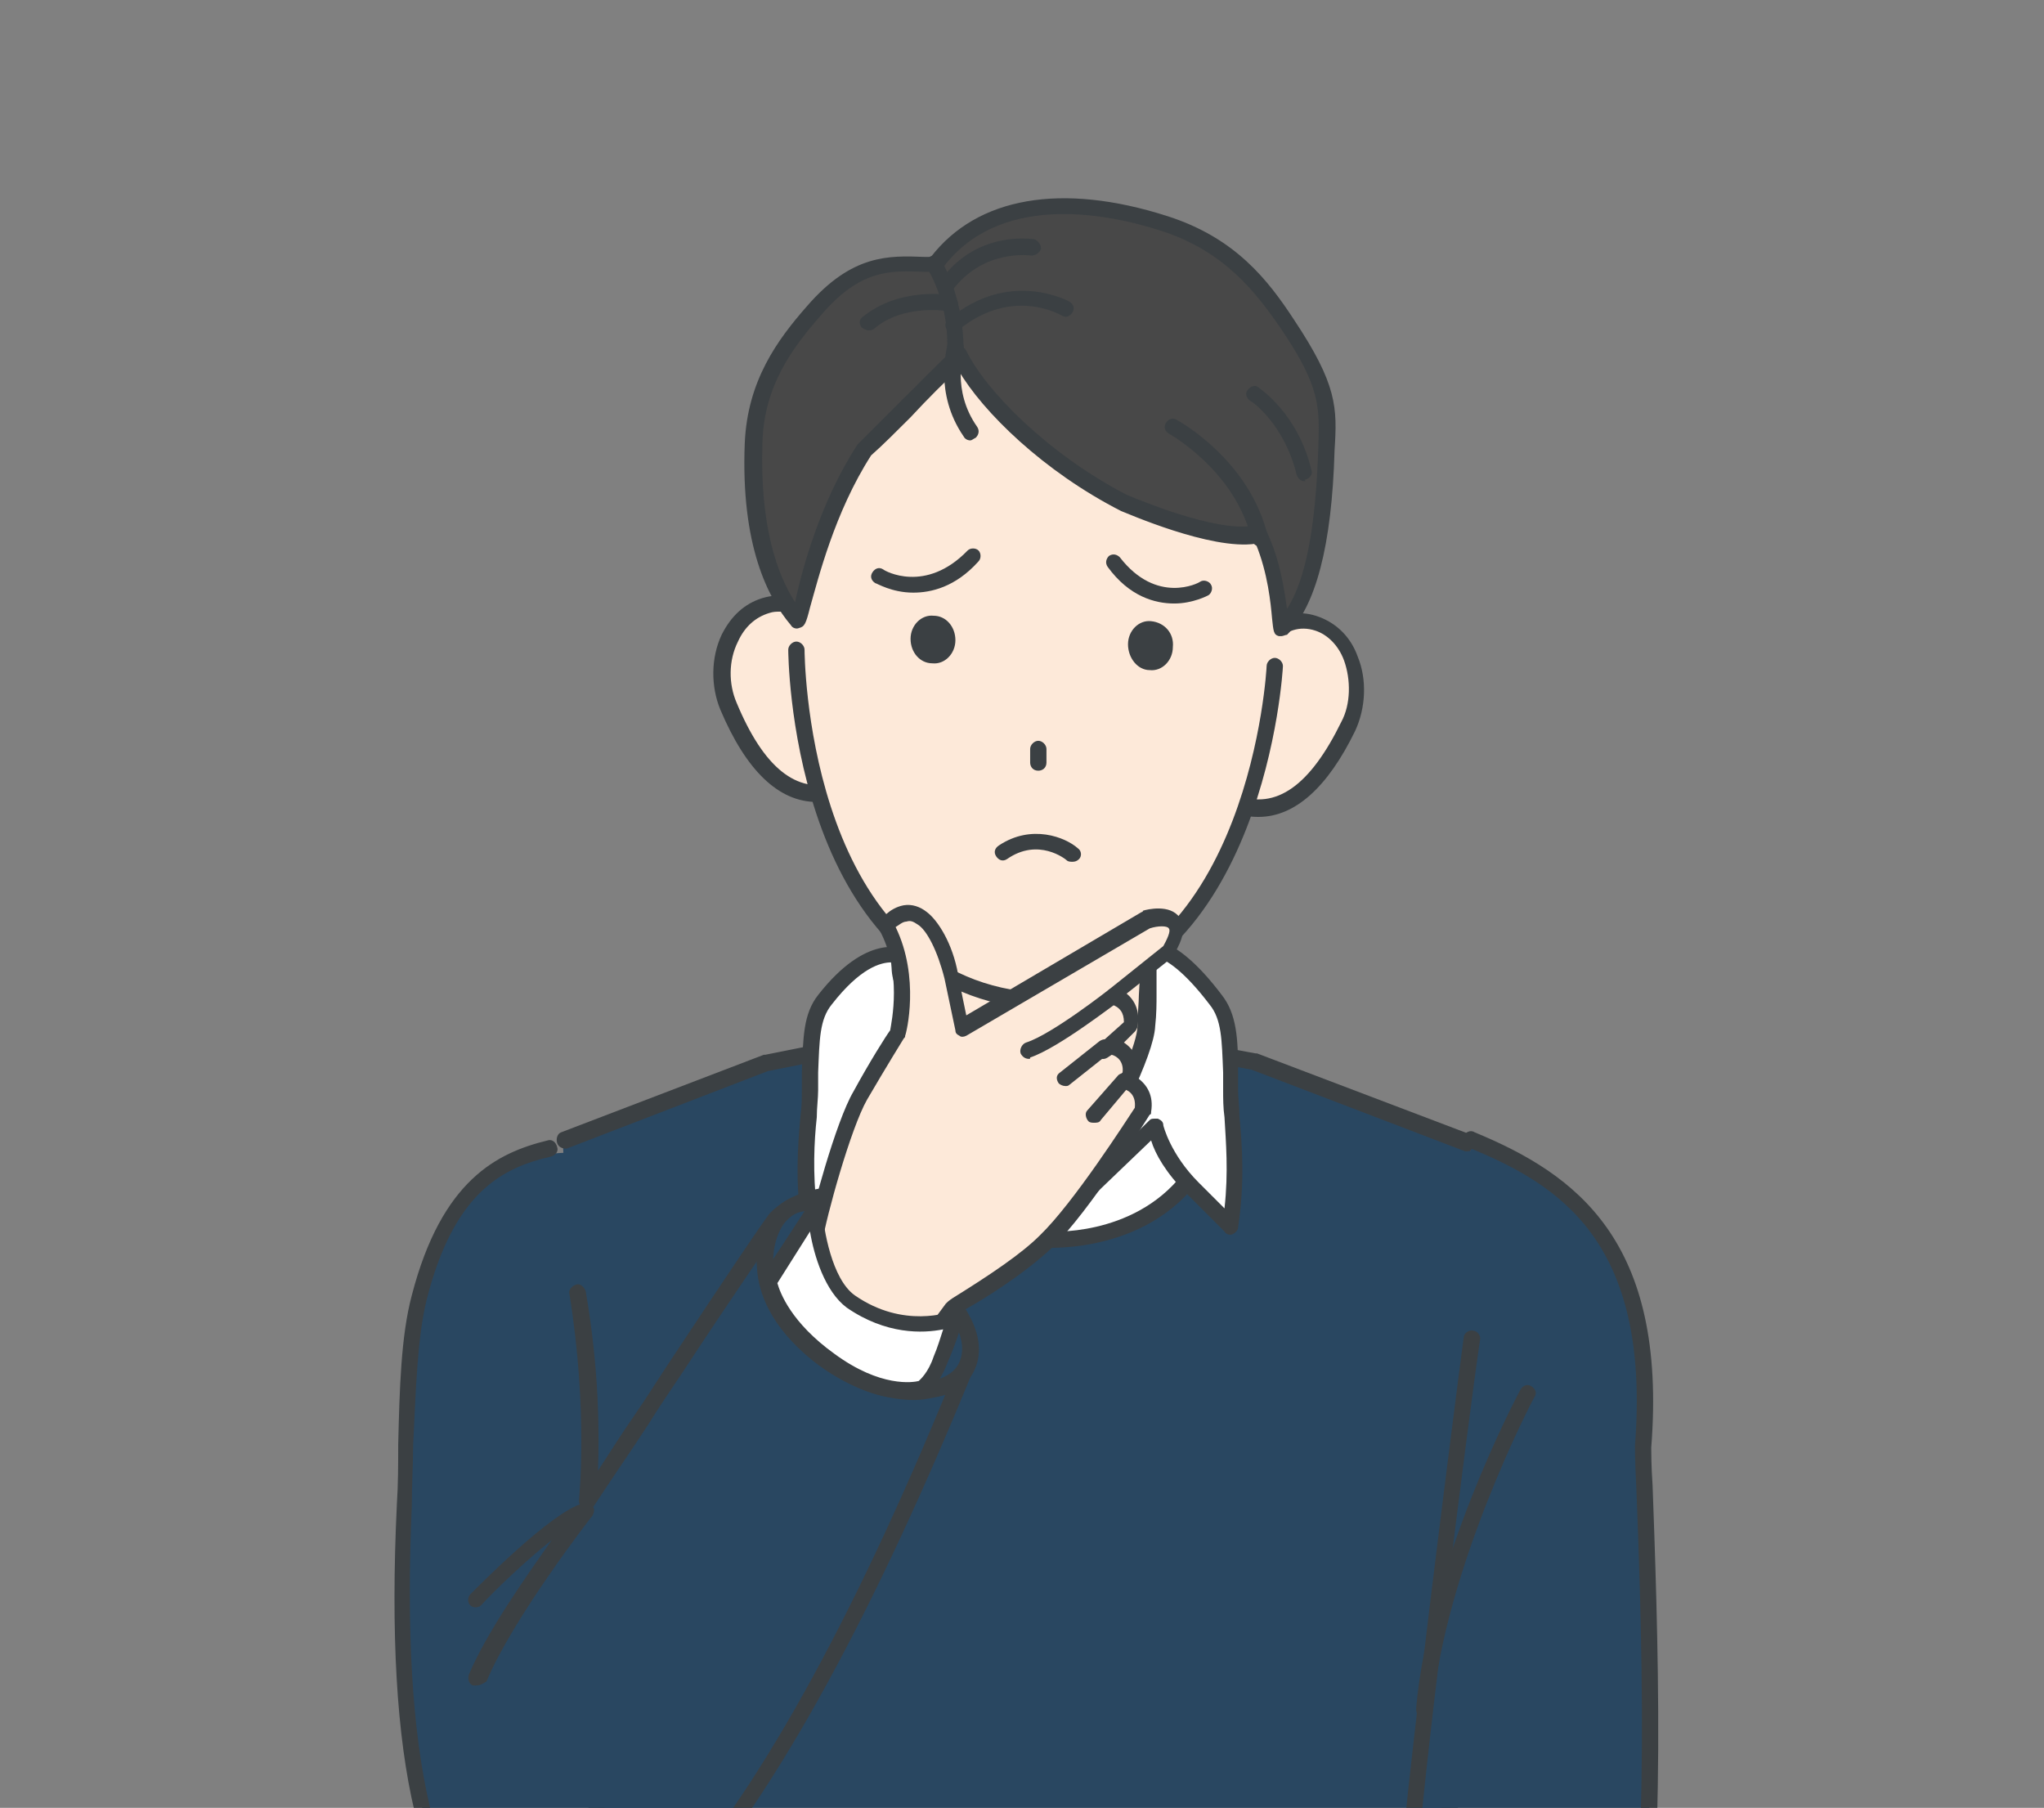 <?xml version="1.0" encoding="utf-8"?>
<!-- Generator: Adobe Illustrator 25.2.3, SVG Export Plug-In . SVG Version: 6.00 Build 0)  -->
<svg version="1.1" xmlns="http://www.w3.org/2000/svg" xmlns:xlink="http://www.w3.org/1999/xlink" x="0px" y="0px"
	 viewBox="0 0 150.4 133" style="enable-background:new 0 0 150.4 133;" xml:space="preserve">
<rect x="0" y="0" width="150.4" height="133" fill="#808080" stroke="none"/>
<style type="text/css">
	.st0{clip-path:url(#SVGID_2_);}
	.st1{fill:#294761;}
	.st2{fill:#3B4043;}
	.st3{fill:#FDE9D9;}
	.st4{fill:#FFFFFF;}
	.st5{fill:#484848;}
</style>
<g id="レイヤー_1">
</g>
<g id="レイヤー_5">
	<g>
		<g>
			<defs>
				<rect id="SVGID_1_" x="-6.4" y="-0.3" width="173" height="133.3"/>
			</defs>
			<clipPath id="SVGID_2_">
				<use xlink:href="#SVGID_1_"  style="overflow:visible;"/>
			</clipPath>
			<g class="st0">
				<g>
					<path class="st1" d="M106.4,143.3l1.8-59.1l-16-6.1l-3.5-1.2H60.8L56.9,78l-15.5,5.8l3.2,59.5l-1.9,31.5l65.1-0.2
						c-0.4-3.3-0.8-17-0.8-17L106.4,143.3z"/>
					<path class="st2" d="M41.6,84.5c-0.2,0-0.5-0.1-0.6-0.4c-0.1-0.3,0-0.7,0.3-0.8l14.9-5.7c0,0,0.1,0,0.1,0l4-0.8
						c0.3-0.1,0.6,0.2,0.7,0.5c0.1,0.3-0.2,0.6-0.5,0.7l-4,0.8l-14.8,5.7C41.8,84.5,41.7,84.5,41.6,84.5z"/>
					<path class="st2" d="M108,84.7c-0.1,0-0.1,0-0.2,0l-15.7-6L88.4,78c-0.3-0.1-0.5-0.4-0.5-0.7c0.1-0.3,0.4-0.5,0.7-0.5l3.8,0.7
						c0,0,0.1,0,0.1,0l15.8,6c0.3,0.1,0.5,0.5,0.3,0.8C108.5,84.5,108.3,84.7,108,84.7z"/>
					<path class="st2" d="M107.8,174.4c-0.3,0-0.6-0.2-0.6-0.5c-0.4-3.4-1.6-28-1.7-29.1l1.9-38.7c0-0.3,0.3-0.6,0.6-0.6
						c0,0,0,0,0,0c0.3,0,0.6,0.3,0.6,0.6l-1.9,38.6c0,0.2,1.3,25.6,1.7,28.9C108.5,174.1,108.2,174.4,107.8,174.4
						C107.9,174.4,107.8,174.4,107.8,174.4z"/>
					<path class="st2" d="M42.8,174.7C42.8,174.7,42.8,174.7,42.8,174.7c-0.4,0-0.6-0.3-0.6-0.6l1.6-29.3l-1.7-39.6
						c0-0.3,0.2-0.6,0.6-0.6c0.3,0,0.6,0.2,0.6,0.6l1.7,39.7l-1.6,29.3C43.4,174.4,43.1,174.7,42.8,174.7z"/>
					<g>
						<path class="st3" d="M84.5,79.3c0.3-2.5-0.3-14.1-0.3-14.1H66.6c0,0-0.6,11.5-0.5,13.3c-2.9,1.9-3.9,3.4-3.9,5.5
							c0,3.8,8,7.3,12.8,7.3c6.1,0,12.3-2.7,12.3-6.5C87.3,83,86.5,81.1,84.5,79.3z"/>
						<path class="st2" d="M75.1,91.9C75,91.9,75,91.9,75.1,91.9c-5.2,0-13.5-3.6-13.5-7.9c0-2.3,1.1-3.9,3.9-5.8
							c0-2.6,0.5-12.6,0.5-13c0-0.3,0.3-0.6,0.6-0.6h17.6c0.3,0,0.6,0.3,0.6,0.6c0,0.5,0.5,10.9,0.3,13.9c1.9,1.7,2.8,3.6,2.8,5.7
							c0,1.2-0.5,2.4-1.6,3.4C84.1,90.5,79.7,91.9,75.1,91.9z M67.1,65.8C67,68.2,66.6,77,66.7,78.5c0,0.2-0.1,0.4-0.3,0.5
							c-3,2-3.6,3.3-3.6,5c0,3.2,7.3,6.7,12.2,6.7c0,0,0,0,0.1,0c4.2,0,8.4-1.3,10.4-3.3c0.8-0.8,1.2-1.7,1.2-2.6
							c0-1.8-0.9-3.5-2.6-5c-0.2-0.1-0.2-0.3-0.2-0.5c0.3-2.1-0.2-11.1-0.3-13.4H67.1z"/>
					</g>
					<g>
						<path class="st4" d="M65.9,79.5L73.3,91c0,0-9.9,0.9-12.3-9.1l0.6-4L65.9,79.5z"/>
						<path class="st2" d="M72.7,91.6c-2.3,0-10.2-0.7-12.3-9.5c0-0.1,0-0.2,0-0.2l0.6-4c0-0.2,0.1-0.3,0.3-0.4
							c0.2-0.1,0.3-0.1,0.5-0.1l4.3,1.5c0.1,0,0.2,0.1,0.3,0.2l7.4,11.5c0.1,0.2,0.1,0.4,0,0.6c-0.1,0.2-0.3,0.3-0.5,0.3
							C73.3,91.6,73.1,91.6,72.7,91.6z M61.6,81.9c1.9,7.5,8.1,8.4,10.6,8.5L65.5,80l-3.4-1.2L61.6,81.9z"/>
					</g>
					<g>
						<path class="st4" d="M66.3,70.3c0,0-2.3-1.1-5.6,3.2c-1.1,1.5-1,3.4-1.1,6.7c-0.1,2.4-0.7,5.7,0,10c0,0,0.4-0.5,2.8-2.8
							c2.3-2.3,2.8-4.5,2.8-4.5l8.2,7.3c0,0-6.8-11.8-6.9-15.1C66.3,71.9,66.2,71.8,66.3,70.3z"/>
						<path class="st2" d="M73.3,90.8c-0.1,0-0.3-0.1-0.4-0.2l-7.5-6.7c-0.4,0.9-1.1,2.4-2.6,3.9c-2.3,2.3-2.8,2.8-2.8,2.8
							c-0.2,0.2-0.4,0.2-0.6,0.2c-0.2-0.1-0.4-0.3-0.4-0.5c-0.5-3.3-0.3-6-0.1-8.2c0.1-0.7,0.1-1.3,0.1-1.9c0-0.4,0-0.9,0-1.3
							c0.1-2.6,0.1-4.3,1.2-5.7c3.6-4.6,6.2-3.4,6.4-3.4c0.2,0.1,0.4,0.3,0.3,0.6c-0.1,0.8-0.1,1.2,0,2.1c0,0.6,0.1,1.4,0.1,2.7
							c0.1,2.6,4.9,11.6,6.8,14.8c0.1,0.3,0.1,0.6-0.1,0.8C73.6,90.8,73.4,90.8,73.3,90.8z M65.6,70.8c-0.8,0-2.3,0.4-4.4,3.1
							c-0.9,1.1-0.9,2.6-1,5c0,0.4,0,0.8,0,1.3c0,0.6-0.1,1.3-0.1,2c-0.2,1.8-0.3,4.1,0,6.7c0.4-0.4,1-1,1.9-1.9
							c2.2-2.1,2.6-4.2,2.6-4.2c0-0.2,0.2-0.4,0.4-0.4c0.2-0.1,0.4,0,0.6,0.1l5.6,5c-2-3.8-5.2-9.9-5.2-12.3c0-1.3-0.1-2-0.1-2.6
							C65.6,71.8,65.6,71.4,65.6,70.8C65.6,70.8,65.6,70.8,65.6,70.8z"/>
					</g>
					<g>
						<path class="st4" d="M84.8,79.5L77,91.2c0,0,10.4,0.7,12.8-9.3l-0.6-4L84.8,79.5z"/>
						<path class="st2" d="M77.4,91.8c-0.3,0-0.4,0-0.4,0c-0.2,0-0.4-0.1-0.5-0.3c-0.1-0.2-0.1-0.4,0-0.6l7.8-11.7
							c0.1-0.1,0.2-0.2,0.3-0.2l4.3-1.5c0.2-0.1,0.4,0,0.5,0.1c0.2,0.1,0.3,0.2,0.3,0.4l0.6,4c0,0.1,0,0.2,0,0.2
							C88.1,91.3,79.4,91.8,77.4,91.8z M85.2,80l-7.1,10.6c2.6-0.1,9.2-1.2,11-8.7l-0.5-3.1L85.2,80z"/>
					</g>
					<g>
						<path class="st4" d="M84.4,69.8c0,0,1.7-0.6,5,3.7c1.1,1.5,1,3.4,1.1,6.7c0.1,2.4,0.7,5.7,0,10c0,0-0.4-0.5-2.8-2.8
							c-2.3-2.3-2.8-4.5-2.8-4.5l-8,7.7c0,0,7.2-11.8,7.3-15.1C84.4,72.3,84.5,71.2,84.4,69.8z"/>
						<path class="st2" d="M77,91.2c-0.1,0-0.3,0-0.4-0.1c-0.2-0.2-0.3-0.5-0.1-0.8c2-3.2,7.1-12.2,7.2-14.8c0-0.9,0.1-1.7,0.1-2.3
							c0.1-1.5,0.1-2.3,0-3.4c0-0.3,0.1-0.5,0.4-0.6c0.4-0.1,2.3-0.5,5.7,4c1.1,1.4,1.2,3.2,1.2,5.7c0,0.4,0,0.8,0,1.3
							c0,0.6,0.1,1.2,0.1,1.9c0.2,2.2,0.4,4.9-0.1,8.2c0,0.2-0.2,0.4-0.4,0.5c-0.2,0.1-0.5,0-0.6-0.2c0,0-0.5-0.5-2.8-2.8
							c-1.5-1.5-2.3-2.9-2.6-3.9l-7.3,7C77.3,91.1,77.2,91.2,77,91.2z M85,82.3c0.1,0,0.1,0,0.2,0c0.2,0.1,0.4,0.2,0.4,0.5
							c0,0,0.5,2.1,2.6,4.2c0.9,0.9,1.5,1.5,1.9,1.9c0.3-2.7,0.1-4.9,0-6.7c-0.1-0.7-0.1-1.4-0.1-2c0-0.4,0-0.9,0-1.3
							c-0.1-2.4-0.1-3.9-1-5c-1.9-2.5-3.2-3.3-3.9-3.5c0,0.8,0,1.6,0,2.8c0,0.6,0,1.4-0.1,2.3c-0.1,2.2-3,7.8-5.2,11.6l4.8-4.7
							C84.7,82.3,84.8,82.3,85,82.3z"/>
					</g>
				</g>
				<g>
					<g>
						<g>
							<path class="st3" d="M61.6,49.2c0.9,3,2.8,8.2,0,9c-2.7,0.8-5.6-0.4-8.1-6.2c-1.2-2.9,0-6.6,2.8-7.4
								C59.1,43.7,60.7,46.2,61.6,49.2z"/>
							<path class="st2" d="M60.1,59c-2.8,0-5.2-2.3-7.1-6.8c-0.7-1.7-0.7-3.8,0.1-5.5c0.7-1.4,1.7-2.3,3-2.7c2.7-0.8,4.8,1,6,5
								c0,0,0,0,0,0l0.3,0.9c0.8,2.6,1.8,5.9,0.8,7.7c-0.3,0.6-0.8,1-1.5,1.2C61.2,58.9,60.7,59,60.1,59z M57.4,45
								c-0.3,0-0.5,0-0.8,0.1c-1,0.3-1.8,1-2.3,2.1c-0.7,1.4-0.7,3.1-0.1,4.5c2,4.8,4.4,6.7,7.3,5.9c0.3-0.1,0.6-0.3,0.7-0.6
								c0.7-1.4-0.2-4.6-0.9-6.8l-0.3-0.9C60.4,47.3,59.3,45,57.4,45z"/>
						</g>
						<g>
							<path class="st3" d="M91.4,50.2c-1.1,2.9-3.3,7.9-0.6,8.9c2.7,1,5.7,0,8.5-5.6c1.4-2.8,0.4-6.6-2.3-7.6
								C94.3,44.9,92.5,47.3,91.4,50.2z"/>
							<path class="st2" d="M92.6,60.1c-0.7,0-1.3-0.1-2-0.4c-0.6-0.2-1.1-0.7-1.4-1.3c-0.9-1.9,0.4-5.1,1.3-7.6l0.3-0.8l0,0
								c1.5-3.9,3.7-5.6,6.3-4.6c1.3,0.5,2.3,1.5,2.8,2.9c0.7,1.7,0.6,3.8-0.2,5.5C97.7,57.9,95.3,60.1,92.6,60.1z M92,50.4
								l-0.3,0.8c-0.8,2.1-2,5.3-1.4,6.7c0.1,0.3,0.4,0.5,0.7,0.6c2.9,1.1,5.4-0.7,7.7-5.4c0.7-1.3,0.7-3.1,0.2-4.5
								c-0.4-1.1-1.2-1.9-2.1-2.2C94.4,45.6,92.8,48.1,92,50.4L92,50.4z"/>
						</g>
						<path class="st3" d="M95.1,40.6C94.3,56.8,90.2,74,75.7,73.5C60.2,73,58.1,53.3,58.5,39.4C59,25.4,68,15.9,78.1,16.3
							C88.2,16.6,95.8,26.7,95.1,40.6z"/>
						<path class="st2" d="M74.4,74c0,0-0.1,0-0.1,0C58.1,71.1,58,48,58,47.8c0-0.3,0.3-0.6,0.6-0.6c0,0,0,0,0,0
							c0.3,0,0.6,0.3,0.6,0.6c0,0.2,0.1,22.3,15.2,25c0.3,0.1,0.5,0.4,0.5,0.7C74.9,73.8,74.6,74,74.4,74z"/>
						<path class="st2" d="M76.8,74.1c-0.3,0-0.6-0.2-0.6-0.5c0-0.3,0.2-0.6,0.5-0.7C92,71.2,93.2,49.2,93.2,49
							c0-0.3,0.3-0.6,0.6-0.6c0.3,0,0.6,0.3,0.6,0.6C94.4,49.2,93.1,72.3,76.8,74.1C76.8,74.1,76.8,74.1,76.8,74.1z"/>
						<path class="st2" d="M86.3,47.6c0,1-0.8,1.8-1.7,1.7c-0.9,0-1.6-0.9-1.6-1.9c0-1,0.8-1.8,1.7-1.7
							C85.7,45.8,86.4,46.6,86.3,47.6z"/>
						<path class="st2" d="M70.3,47.1c0,1-0.8,1.8-1.7,1.7C67.7,48.8,67,48,67,47c0-1,0.8-1.8,1.7-1.7
							C69.6,45.3,70.3,46.1,70.3,47.1z"/>
						<path class="st2" d="M67.2,43.6c-1.6,0-2.7-0.7-2.8-0.7c-0.3-0.2-0.4-0.5-0.2-0.8c0.2-0.3,0.5-0.4,0.8-0.2
							c0.1,0.1,3.1,1.8,6.2-1.4c0.2-0.2,0.6-0.2,0.8,0c0.2,0.2,0.2,0.6,0,0.8C70.3,43.2,68.5,43.6,67.2,43.6z"/>
						<path class="st2" d="M86.4,44.4c-1.4,0-3.3-0.5-4.9-2.7c-0.2-0.3-0.1-0.6,0.1-0.8c0.3-0.2,0.6-0.1,0.8,0.1
							c2.7,3.5,5.8,1.9,5.9,1.8c0.3-0.2,0.7,0,0.8,0.2c0.2,0.3,0,0.7-0.2,0.8C88.9,43.8,87.8,44.4,86.4,44.4z"/>
						<path class="st2" d="M76.4,56.7C76.4,56.7,76.4,56.7,76.4,56.7c-0.4,0-0.6-0.3-0.6-0.6l0-1c0-0.3,0.3-0.6,0.6-0.6
							c0.3,0,0.6,0.3,0.6,0.6l0,1C77,56.5,76.7,56.7,76.4,56.7z"/>
						<path class="st2" d="M78.9,63.4c-0.1,0-0.3,0-0.4-0.1c-0.1-0.1-2.1-1.7-4.4-0.1c-0.3,0.2-0.6,0.1-0.8-0.2
							c-0.2-0.3-0.1-0.6,0.2-0.8c2.4-1.6,4.9-0.6,5.8,0.2c0.3,0.2,0.3,0.6,0.1,0.8C79.2,63.4,79,63.4,78.9,63.4z"/>
					</g>
					<g>
						<g>
							<path class="st5" d="M94.7,23.7c-2.1-3.1-4.4-5.8-9-7.3c-6.6-2.1-13.2-2-16.9,3c-2.9-0.1-5.5-0.7-8.9,3.3
								c-2,2.4-4.3,5.3-4.4,9.7c-0.2,6.5,1.3,10.7,3.3,13c0.2,0.2,1.2-6.7,4.9-12.4c2.2-2.2,6.9-6.9,7-6.9c1.5,3,6.1,7.8,12.1,10.8
								c0,0,7.1,3.1,10,2.3c1.6,3.5,1.4,7.1,1.6,6.9c2.2-2.2,3.1-6.7,3.3-13.2C97.7,29.8,97.7,28.3,94.7,23.7z"/>
							<path class="st2" d="M94.3,46.8c-0.1,0-0.1,0-0.2,0c-0.4-0.1-0.4-0.4-0.5-1.3c-0.1-1.1-0.3-3.3-1.2-5.5
								c-3.3,0.5-9.6-2.3-9.9-2.4c-5.7-2.9-10.2-7.3-12-10.4c-0.8,0.7-2.3,2.2-3.5,3.5c-1,1-2.1,2.1-2.9,2.8
								c-2.7,4.2-3.9,9.1-4.5,11.2c-0.3,1.2-0.4,1.4-0.8,1.5c-0.2,0.1-0.5,0-0.6-0.2c-1.7-2-3.7-5.9-3.4-13.4
								c0.2-4.6,2.4-7.6,4.6-10.1c3.3-3.8,6-3.7,8.6-3.6c0.2,0,0.3,0,0.5,0c3.4-4.4,9.6-5.5,17.4-3c5,1.6,7.4,4.7,9.3,7.6l0,0
								c3.2,4.8,3.2,6.5,3,9.6c-0.2,7.1-1.4,11.5-3.5,13.6C94.6,46.7,94.4,46.8,94.3,46.8z M92.7,38.7c0.2,0,0.4,0.1,0.5,0.4
								c1,2.1,1.3,4.3,1.5,5.7c1.4-2.2,2.1-6,2.3-11.8c0.1-3,0.2-4.5-2.8-8.9l0,0c-1.8-2.6-4.1-5.6-8.7-7.1
								c-4.3-1.4-12.1-2.8-16.2,2.8c-0.1,0.2-0.3,0.3-0.5,0.2c-0.3,0-0.5,0-0.8,0c-2.5-0.1-4.7-0.2-7.6,3.2
								c-2.1,2.4-4.2,5.2-4.3,9.4c-0.2,6.1,1.1,9.7,2.4,11.7C59,42,60.3,37,63.1,32.7c0,0,0.1-0.1,0.1-0.1c0.8-0.8,1.8-1.8,2.9-2.9
								c4.2-4.2,4.2-4.2,4.5-4.2c0,0,0,0,0,0c0.2,0,0.4,0.1,0.5,0.3c1.4,2.9,6,7.6,11.8,10.6c1.9,0.8,7.3,2.9,9.6,2.2
								C92.6,38.7,92.6,38.7,92.7,38.7z"/>
						</g>
						<path class="st2" d="M71.4,32.4c-0.2,0-0.4-0.1-0.5-0.3c-2.2-3.2-1.2-6.5-1.2-6.7c0.1-0.3,0.4-0.5,0.8-0.4
							c0.3,0.1,0.5,0.4,0.4,0.8c0,0.1-0.9,2.9,1,5.6c0.2,0.3,0.1,0.6-0.1,0.8C71.6,32.3,71.5,32.4,71.4,32.4z"/>
						<path class="st2" d="M92.7,40.2c-0.3,0-0.5-0.2-0.6-0.5c-1.2-5.1-6.1-7.8-6.1-7.8c-0.3-0.2-0.4-0.5-0.2-0.8
							c0.2-0.3,0.5-0.4,0.8-0.2c0.2,0.1,5.4,3,6.7,8.6c0.1,0.3-0.1,0.6-0.4,0.7C92.8,40.2,92.8,40.2,92.7,40.2z"/>
						<path class="st2" d="M96,35.4c-0.3,0-0.5-0.2-0.6-0.5c-0.9-3.7-3.3-5.4-3.4-5.4c-0.3-0.2-0.4-0.6-0.2-0.8
							c0.2-0.3,0.6-0.4,0.8-0.2c0.1,0.1,2.9,1.9,3.9,6.1c0.1,0.3-0.1,0.6-0.5,0.7C96.1,35.4,96,35.4,96,35.4z"/>
						<path class="st2" d="M70.3,26.2C70.3,26.2,70.3,26.2,70.3,26.2c-0.3,0-0.6-0.3-0.6-0.6c0.1-3.5-1.5-5.9-1.5-5.9
							c-0.2-0.3-0.1-0.6,0.2-0.8c0.3-0.2,0.6-0.1,0.8,0.2c0.1,0.1,1.7,2.7,1.7,6.6C70.9,26,70.6,26.2,70.3,26.2z"/>
						<path class="st2" d="M63.9,24.3c-0.2,0-0.3-0.1-0.5-0.2c-0.2-0.3-0.2-0.6,0.1-0.8c2.7-2.2,6.3-1.6,6.5-1.6
							c0.3,0.1,0.5,0.4,0.5,0.7c-0.1,0.3-0.4,0.5-0.7,0.5c0,0-3.3-0.6-5.5,1.3C64.2,24.3,64,24.3,63.9,24.3z"/>
						<path class="st2" d="M70.2,24.5c-0.2,0-0.3-0.1-0.5-0.2c-0.2-0.3-0.2-0.6,0.1-0.8c4.5-3.8,8.9-1.3,8.9-1.3
							c0.3,0.2,0.4,0.5,0.2,0.8c-0.2,0.3-0.5,0.4-0.8,0.2l0,0c-0.2-0.1-3.7-2.1-7.6,1.1C70.4,24.5,70.3,24.5,70.2,24.5z"/>
						<path class="st2" d="M69.8,21.4c-0.1,0-0.3,0-0.4-0.1c-0.3-0.2-0.3-0.6-0.1-0.8c2.7-3.6,6.7-2.9,6.8-2.9
							c0.3,0.1,0.5,0.4,0.5,0.7c-0.1,0.3-0.4,0.5-0.7,0.5c-0.1,0-3.4-0.5-5.7,2.4C70.1,21.4,70,21.4,69.8,21.4z"/>
					</g>
				</g>
				<g>
					<path class="st1" d="M67.1,91.6c-6.1-4.7-9.9-2-9.9-2s-3.3,4.8-7.5,11.1c-2,3.1-4.3,6.5-6.5,9.9L42,84.8
						c-5.1,0-9.1,3-11.1,10.6c-1,3.9-0.9,9.4-1.1,15.3c-0.5,11.6,0.2,20.5,2.5,26.3c0.5,2.7,2,5.4,5.3,7c4.3,2,9.1-1.1,12.2-4.7
						c7.7-8.7,15.1-23.6,21.5-39.4C71.3,99.9,70.8,94.4,67.1,91.6z"/>
					<path class="st2" d="M40.5,145.4c-1.1,0-2.2-0.3-3.2-0.9c-6.4-3.8-9-14.8-8.1-33.8c0.1-1.5,0.1-3,0.1-4.4c0.1-4.1,0.2-8,1-11
						c2.2-8.5,6.3-10.5,10-11.4c0.3-0.1,0.6,0.1,0.7,0.5c0.1,0.3-0.1,0.6-0.5,0.7c-3.5,0.8-7.1,2.6-9.1,10.5
						c-0.7,2.8-0.8,6.7-1,10.7c0,1.4-0.1,2.9-0.1,4.5c-0.8,18.3,1.7,29.3,7.6,32.7c3.6,2.1,8.3-1,11.5-4.6
						c6.7-7.6,13.9-20.7,21.3-39.1c0-0.6-0.4-3.9-4.3-8.4c-1.5-1.8-3.2-2.7-4.9-2.8c-2.1-0.1-3.6,1.1-3.9,1.4
						c-0.4,0.6-3.6,5.2-7.4,11c-0.8,1.2-1.7,2.5-2.5,3.8c-1.3,2-2.7,4-4,6c-0.2,0.2-0.4,0.3-0.7,0.2c-0.3-0.1-0.4-0.4-0.4-0.6
						c0-0.1,0.7-6.5-0.7-15.2c-0.1-0.3,0.2-0.6,0.5-0.7c0.3-0.1,0.6,0.2,0.7,0.5c1,5.8,1,10.5,0.9,13.2c0.9-1.4,1.8-2.8,2.7-4.1
						c0.9-1.3,1.7-2.6,2.5-3.8c4.1-6.2,7.4-11.1,7.5-11.1c0,0,0.1-0.1,0.1-0.1c0.1-0.1,2-1.9,4.8-1.7c2,0.1,4,1.2,5.7,3.2
						c4.6,5.3,4.6,9.1,4.6,9.3c0,0.1,0,0.1,0,0.2c-7.5,18.5-14.8,31.8-21.6,39.5C48.9,141.2,44.8,145.4,40.5,145.4z"/>
					<g>
						<path class="st1" d="M65.3,91.6c4.3,3.1,7.1,6.5,5.7,9.1c-1.3,2.4-6.5,2.3-10.8-1.1c-5.2-4.2-4.1-8.8-3-10
							C59,87.6,61,88.5,65.3,91.6z"/>
						<path class="st2" d="M67.3,103c-2.4,0-5.1-1-7.5-2.9c-3.1-2.5-4-5-4.1-6.8c-0.2-2,0.5-3.4,1.1-4.1c2.3-2.6,4.9-1,8.9,1.9
							c5.3,3.8,7.3,7.3,5.9,9.9c-0.5,0.9-1.5,1.6-2.8,1.8C68.3,102.9,67.8,103,67.3,103z M59.4,89.1c-0.7,0-1.2,0.3-1.7,0.9
							c-0.3,0.4-0.9,1.5-0.8,3.2c0.1,1.5,0.9,3.7,3.7,5.9c2.5,2,5.6,3,7.9,2.5c0.7-0.1,1.6-0.5,2-1.2c1.1-2-0.9-5-5.5-8.3l0,0
							C62.1,90,60.5,89.1,59.4,89.1z"/>
					</g>
					<path class="st2" d="M35,124c-0.1,0-0.2,0-0.2,0c-0.3-0.1-0.4-0.5-0.3-0.8c1.3-3.1,4.2-7.2,6.1-9.9c-1.9,1.5-4.2,3.7-5.2,4.8
						c-0.2,0.2-0.6,0.2-0.8,0c-0.2-0.2-0.2-0.6,0-0.8c0.6-0.6,6-6.1,8.3-6.7c0.2-0.1,0.5,0,0.7,0.2s0.1,0.5,0,0.7
						c-0.1,0.1-5.9,7.6-7.8,12.2C35.5,123.9,35.3,124,35,124z"/>
					<g>
						<path class="st3" d="M84.3,67.6l-13.5,7.9c-0.5-2.4-0.8-3.8-0.8-3.8c-0.4-2.1-1.3-3.7-2.1-4.2c-1.5-1.1-2.7,0.6-2.7,0.6
							c2,3.6,0.8,8,0.8,8s-1.3,2-2.7,4.5c-1.2,2.1-3.3,10-3.7,12l3.7,4.4l4.4,2.7l2-2.9c0,0,4.8-3,7.2-5.4c2.8-2.7,7.1-9.7,7.1-9.7
							c0.3-1.6-1-2.1-1.3-2.2l0.4-0.3c0.3-1.9-1.5-2.3-1.5-2.3l-0.6,0.4l2-1.8c0.2-1.6-0.8-2.1-1.3-2.2l4.1-3.3
							C87.9,66.7,84.3,67.6,84.3,67.6z"/>
						<path class="st2" d="M68.7,98.7c-0.1,0-0.2,0-0.4-0.1c-0.3-0.2-0.3-0.6-0.1-0.8l1.4-1.9c0.1-0.1,0.2-0.2,0.5-0.4
							c2.9-1.8,5.1-3.3,6.4-4.6c2.5-2.4,6.4-8.5,7-9.4c0.1-0.9-0.4-1.3-0.9-1.4c-0.2-0.1-0.4-0.2-0.4-0.4c0-0.2,0-0.4,0.2-0.6
							l0.2-0.2c0.1-0.8-0.4-1.2-0.8-1.3l-0.3,0.2c-0.3,0.2-0.6,0.1-0.8-0.1c-0.2-0.2-0.2-0.6,0.1-0.8l1.9-1.7c0-0.7-0.3-1.1-0.9-1.3
							c-0.2-0.1-0.4-0.2-0.4-0.5s0-0.4,0.2-0.6l4-3.2c0.5-0.9,0.5-1.2,0.4-1.3c-0.1-0.2-0.8-0.2-1.4,0l-13.5,7.9
							c-0.2,0.1-0.4,0.1-0.5,0c-0.2-0.1-0.3-0.2-0.3-0.4c-0.5-2.4-0.8-3.8-0.8-3.8C69,70,68.2,68.4,67.5,68
							c-0.3-0.2-0.5-0.3-0.8-0.2c-0.3,0-0.6,0.3-0.8,0.4c1.8,3.7,0.8,7.8,0.7,8c0,0.1,0,0.1-0.1,0.2c0,0-1.3,2.1-2.7,4.5
							c-1.2,2.1-3,8.6-3.3,10.5c-0.1,0.3-0.4,0.5-0.7,0.5c-0.3-0.1-0.5-0.4-0.5-0.7c0.4-2,2.2-8.7,3.5-10.9c1.2-2.2,2.4-4.1,2.7-4.5
							c0.1-0.6,0.9-4.3-0.8-7.4c-0.1-0.2-0.1-0.4,0-0.6c0.1-0.1,0.7-1,1.8-1.2c0.6-0.1,1.2,0.1,1.7,0.5c0.8,0.6,1.9,2.3,2.3,4.6
							c0,0,0.2,1.1,0.6,3L84,67.1c0,0,0.1,0,0.1-0.1c0.3-0.1,2-0.5,2.7,0.5c0.7,0.9-0.2,2.3-0.4,2.7c0,0.1-0.1,0.1-0.1,0.2l-3.4,2.7
							c0.6,0.5,1,1.3,0.8,2.4c0,0.1-0.1,0.3-0.2,0.4l-0.8,0.8c0.6,0.4,1.3,1.2,1,2.6c0,0,0,0,0,0c0.7,0.5,1.2,1.3,1,2.5
							c0,0.1,0,0.2-0.1,0.2c-0.2,0.3-4.4,7.1-7.2,9.8c-2.1,2-5.5,4.1-6.7,4.7c-0.1,0.1-0.2,0.1-0.2,0.1l-1.4,1.9
							C69.1,98.6,68.9,98.7,68.7,98.7z"/>
						<path class="st2" d="M75.7,77.9c-0.3,0-0.5-0.2-0.6-0.4c-0.1-0.3,0.1-0.7,0.4-0.8c1.9-0.6,6.1-3.9,6.1-3.9
							c0.3-0.2,0.6-0.2,0.8,0.1c0.2,0.3,0.2,0.6-0.1,0.8c-0.2,0.1-4.4,3.4-6.5,4.1C75.8,77.9,75.8,77.9,75.7,77.9z"/>
						<path class="st2" d="M78.4,79.9c-0.2,0-0.4-0.1-0.5-0.2c-0.2-0.3-0.2-0.6,0.1-0.8l2.9-2.3c0.3-0.2,0.6-0.2,0.8,0.1
							c0.2,0.3,0.2,0.6-0.1,0.8l-2.9,2.3C78.6,79.9,78.5,79.9,78.4,79.9z"/>
						<path class="st2" d="M80.5,82.6c-0.1,0-0.3,0-0.4-0.1c-0.2-0.2-0.3-0.6-0.1-0.8l2.2-2.5c0.2-0.3,0.6-0.3,0.8-0.1
							c0.2,0.2,0.3,0.6,0.1,0.8L81,82.4C80.9,82.6,80.7,82.6,80.5,82.6z"/>
					</g>
					<g>
						<path class="st4" d="M56.5,94.3l3.4-5.2c0,0,0.4,5.1,2.7,6.7c4,2.8,7.7,1.2,7.7,1.2s-0.4,1.4-1.1,3.1
							c-0.6,1.7-1.4,2.1-1.4,2.1s-2.8,1-6.8-2.1C56.9,97.1,56.5,94.3,56.5,94.3z"/>
						<path class="st2" d="M66.6,102.9c-1.3,0-3.4-0.4-6-2.3c-4.2-3.1-4.7-6.1-4.7-6.2c0-0.1,0-0.3,0.1-0.4l3.4-5.2
							c0.1-0.2,0.4-0.3,0.7-0.3c0.2,0.1,0.4,0.3,0.4,0.5c0.1,1.4,0.7,5.1,2.4,6.3c3.6,2.5,7,1.2,7.1,1.2c0.2-0.1,0.5,0,0.6,0.1
							c0.2,0.2,0.2,0.4,0.2,0.6c0,0.1-0.4,1.5-1.1,3.1c-0.7,1.8-1.6,2.3-1.7,2.4c0,0-0.1,0-0.1,0C68,102.8,67.5,102.9,66.6,102.9z
							 M57.2,94.4c0.2,0.7,1,2.9,4.2,5.2c3.4,2.5,5.8,2.1,6.2,2c0.1-0.1,0.7-0.6,1.1-1.8c0.3-0.7,0.5-1.4,0.7-2
							c-1.5,0.3-4.2,0.4-7.1-1.6c-1.6-1.2-2.4-3.8-2.7-5.6L57.2,94.4z M56.5,94.3L56.5,94.3L56.5,94.3z"/>
					</g>
				</g>
				<g>
					<g>
						<path class="st1" d="M66,149.2c-0.6,5.2-1.5,9.8-2.9,9.6c-1.4-0.2-2.7-5-2.1-10.3c0.6-5.2,1.9-8.3,3.4-8.1
							C65.8,140.6,66.6,144,66,149.2z"/>
						<path class="st2" d="M63.2,159.5c-0.1,0-0.1,0-0.2,0c-1.3-0.1-2-2.1-2.3-3.7c-0.5-2.1-0.6-4.8-0.3-7.2c0.6-5.7,2.1-8.9,4-8.6
							c0.7,0.1,1.6,0.6,2.1,2.9c0.3,1.7,0.4,3.9,0.1,6.5C65.7,158.1,64.3,159.5,63.2,159.5z M64.2,141.1c-0.8,0-2.1,2.3-2.6,7.6
							c-0.3,2.4-0.2,4.8,0.3,6.8c0.4,2,1.1,2.7,1.3,2.8l0,0c0,0,1.3-0.3,2.3-9.1c0.3-3.1,0.1-5-0.1-6.1
							C65,141.6,64.6,141.1,64.2,141.1C64.3,141.1,64.2,141.1,64.2,141.1z"/>
					</g>
					<g>
						<g>
							<path class="st3" d="M66.4,143.5c0,0-4.7-1.2-7.3-2.9c-1.2-0.8-3.9-3.1-5.3-3.2c-2.3-0.2-3.5,2.2-5.5,2.1
								c-4-0.2-5.4-0.5-5.4-0.5s-4.8-1.2-7.1-0.4c0,0-1,0.4-0.3,2.3c0,0,1.7,1.3,5.7,2.4c-0.5,0-1,0.1-1.4,0.2c0,0-1,1-0.3,2.8
								c0,0,0.9,0.9,3.4,1.7c-0.2,0.1-0.3,0.1-0.5,0.2c0,0-1.2,2,0.5,3.5c0,0,0.4,0.2,1.1,0.3c-0.2,0.4-0.9,2.1,0.3,3.3
								c0,0,5.7,1.6,10.3,0.8c4.6-0.8,10.1-1.7,10.1-1.7L66.4,143.5z"/>
							<path class="st2" d="M51.7,157c-3.8,0-7.4-1-7.6-1c-0.1,0-0.2-0.1-0.3-0.2c-1.1-1.1-1-2.5-0.7-3.4c-0.3-0.1-0.5-0.2-0.5-0.2
								c-0.1,0-0.1-0.1-0.2-0.1c-1.5-1.2-1.2-2.9-0.8-3.9c-1.9-0.7-2.7-1.5-2.7-1.6c-0.1-0.1-0.1-0.1-0.1-0.2
								c-0.7-1.7-0.1-2.8,0.2-3.3c-2.8-1-4.1-1.9-4.1-2c-0.1-0.1-0.2-0.2-0.2-0.3c-0.7-1.9,0.1-2.8,0.7-3c2.6-0.9,7.3,0.3,7.5,0.4
								l0,0c0,0,1.4,0.3,5.3,0.5c0.8,0,1.4-0.4,2.2-0.9c0.9-0.6,1.9-1.4,3.4-1.2c1.2,0.1,2.9,1.4,4.3,2.4c0.5,0.4,0.9,0.7,1.2,0.9
								c2.6,1.6,7.1,2.8,7.2,2.9c0.3,0.1,0.5,0.4,0.4,0.7l-1.7,11c0,0.3-0.2,0.5-0.5,0.5l-10.1,1.7C53.7,157,52.7,157,51.7,157z
								 M44.6,154.9c1,0.2,5.9,1.4,9.9,0.7l9.6-1.6l1.6-10.1c-1.3-0.4-4.8-1.5-7-2.9c-0.3-0.2-0.8-0.6-1.3-0.9
								c-1.1-0.8-2.8-2.1-3.7-2.2c-1-0.1-1.8,0.4-2.6,1c-0.9,0.6-1.8,1.2-2.9,1.2c-4.1-0.2-5.4-0.5-5.5-0.5c-0.1,0-4.7-1.2-6.8-0.4
								c-0.1,0.1-0.3,0.5,0,1.3c0.5,0.3,2.1,1.3,5.4,2.2c0.3,0.1,0.5,0.4,0.4,0.6c0,0.3-0.3,0.5-0.6,0.5c-0.4,0-0.8,0.1-1.1,0.1
								c-0.2,0.2-0.5,0.9-0.1,2c0.3,0.2,1.2,0.9,3.1,1.5c0.2,0.1,0.4,0.3,0.4,0.5c0,0.2-0.1,0.5-0.3,0.6l-0.2,0.1c0,0-0.1,0-0.1,0
								c-0.2,0.4-0.6,1.6,0.4,2.5c0.1,0,0.5,0.1,0.9,0.2c0.2,0,0.3,0.2,0.4,0.3s0.1,0.4,0,0.5C44.5,152.4,43.7,153.8,44.6,154.9z"/>
						</g>
						<path class="st2" d="M53.1,140.9c-0.1,0-0.2,0-0.3-0.1c-0.6-0.4-3-0.6-4.3-0.7c-0.3,0-0.6-0.3-0.6-0.6c0-0.3,0.3-0.6,0.6-0.6
							c0.6,0,3.8,0.3,4.8,0.9c0.3,0.2,0.4,0.5,0.2,0.8C53.5,140.8,53.3,140.9,53.1,140.9z"/>
						<path class="st2" d="M46.2,144.7C46.1,144.7,46.1,144.7,46.2,144.7l-5.6-0.9c-0.3-0.1-0.5-0.4-0.5-0.7
							c0.1-0.3,0.4-0.5,0.7-0.5l5.5,0.9c0.3,0.1,0.5,0.4,0.5,0.7C46.7,144.5,46.4,144.7,46.2,144.7z"/>
						<path class="st2" d="M46.7,149C46.6,149,46.6,149,46.7,149l-4.5-0.6c-0.3,0-0.6-0.3-0.5-0.7c0-0.3,0.4-0.6,0.7-0.5l4.4,0.6
							c0.3,0,0.6,0.3,0.5,0.7C47.2,148.7,47,149,46.7,149z"/>
						<path class="st2" d="M47.9,153.1C47.8,153.1,47.8,153.1,47.9,153.1l-4.5-0.6c-0.3,0-0.6-0.3-0.5-0.7c0-0.3,0.4-0.6,0.7-0.5
							l4.4,0.6c0.3,0,0.6,0.3,0.5,0.7C48.4,152.9,48.2,153.1,47.9,153.1z"/>
					</g>
					<g>
						<path class="st4" d="M63.3,141.8c0,0,2.4,3.7-0.5,14.1l6.7-0.4l0.4-14.2L63.3,141.8z"/>
						<path class="st2" d="M62.8,156.4c-0.2,0-0.4-0.1-0.5-0.2c-0.1-0.2-0.2-0.3-0.1-0.5c2.7-9.9,0.6-13.6,0.5-13.6
							c-0.1-0.2-0.1-0.4,0-0.6c0.1-0.2,0.3-0.3,0.5-0.3l6.6-0.6c0.2,0,0.3,0,0.5,0.2c0.1,0.1,0.2,0.3,0.2,0.5l-0.4,14.2
							c0,0.3-0.3,0.6-0.6,0.6L62.8,156.4C62.8,156.4,62.8,156.4,62.8,156.4z M64.2,142.3c0.6,1.6,1.3,5.5-0.6,12.9l5.3-0.3l0.4-13
							L64.2,142.3z"/>
					</g>
					<path class="st1" d="M108.4,84.5c-1.2-0.5-1,21.1-4,41.7c-0.7,4.8-0.8,8.4-0.8,11.6c-6.2,0.3-12.7,0.7-20.1,1.4
						c-5.8,0.5-12,1.4-19.2,1.3c0,0,3,2.8,2.4,9.2c-0.6,6.6-3.2,9.3-3.2,9.3s7.6-0.8,16.5-1.2c12-0.5,27.2-1.1,32.2-1.7
						c0,0,6-1.2,7.6-9.3c2.9-7.7,1-38.3,1.1-39.5C122.5,90.5,115.2,87.2,108.4,84.5z"/>
					<path class="st2" d="M63.5,159.6c-0.2,0-0.4-0.1-0.5-0.3c-0.1-0.2-0.1-0.5,0.1-0.7c0,0,2.1-2.7,2.7-9c0.6-6-1.8-8.7-1.9-8.7
						c-0.2-0.2-0.2-0.4-0.1-0.7c0.1-0.2,0.3-0.4,0.6-0.4c5.8,0.1,10.9-0.4,15.7-0.9c1.1-0.1,2.3-0.2,3.4-0.3
						c7.4-0.7,14.1-1.1,19.6-1.4c0.3-5.4,4-34.3,4.6-38.8c0-0.3,0.4-0.6,0.7-0.5c0.3,0,0.6,0.4,0.5,0.7c-0.7,4.6-4.7,36-4.6,39.1
						c0,0.3-0.2,0.6-0.6,0.6c-5.8,0.3-12.4,0.7-20.1,1.4c-1.1,0.1-2.2,0.2-3.4,0.3c-4.6,0.5-9.3,0.9-14.7,0.9
						c0.8,1.4,1.9,4.2,1.5,8.6c-0.4,4.4-1.5,7.2-2.3,8.5c2.5-0.2,8.5-0.8,15.3-1.1c2.6-0.1,5.3-0.2,8-0.4c9.9-0.4,20.2-0.9,24.1-1.3
						c0.2,0,5.6-1.3,7.1-8.8c2.4-6.3,1.5-29.4,1.2-37c-0.1-2-0.1-2.8-0.1-3c1.2-15.2-5.7-19.3-12.3-22c-0.3-0.1-0.5-0.5-0.3-0.8
						c0.1-0.3,0.5-0.5,0.8-0.3c7.5,3.1,14.2,8,13,23.2c0,0.2,0,1.4,0.1,2.8c0.3,8.4,1.2,30.9-1.2,37.3c-1.6,8.3-7.8,9.6-8.1,9.7
						c-4,0.4-14.3,0.9-24.3,1.3c-2.7,0.1-5.5,0.2-8,0.4C71.2,158.8,63.6,159.6,63.5,159.6C63.5,159.6,63.5,159.6,63.5,159.6z"/>
					<path class="st2" d="M104.8,126.4C104.8,126.4,104.8,126.4,104.8,126.4c-0.4,0-0.6-0.3-0.6-0.7c0.9-10.6,7.4-23,7.7-23.5
						c0.2-0.3,0.5-0.4,0.8-0.2c0.3,0.2,0.4,0.5,0.2,0.8c-0.1,0.1-6.6,12.6-7.5,23C105.4,126.1,105.1,126.4,104.8,126.4z"/>
					<path class="st2" d="M110.5,139.3c-0.1,0-0.1,0-0.2,0c-2.1-0.8-6.6-0.8-6.7-0.8c-0.3,0-0.5-0.2-0.6-0.4s0-0.5,0.2-0.7
						c4.7-3.4,8.9-3.3,9.1-3.3c0.3,0,0.6,0.3,0.6,0.6c0,0.3-0.3,0.6-0.6,0.6c0,0-3.1-0.1-6.8,2.1c1.6,0.1,3.8,0.3,5.2,0.8
						c0.3,0.1,0.5,0.5,0.4,0.8C110.9,139.1,110.7,139.3,110.5,139.3z"/>
				</g>
			</g>
		</g>
	</g>
</g>
</svg>
